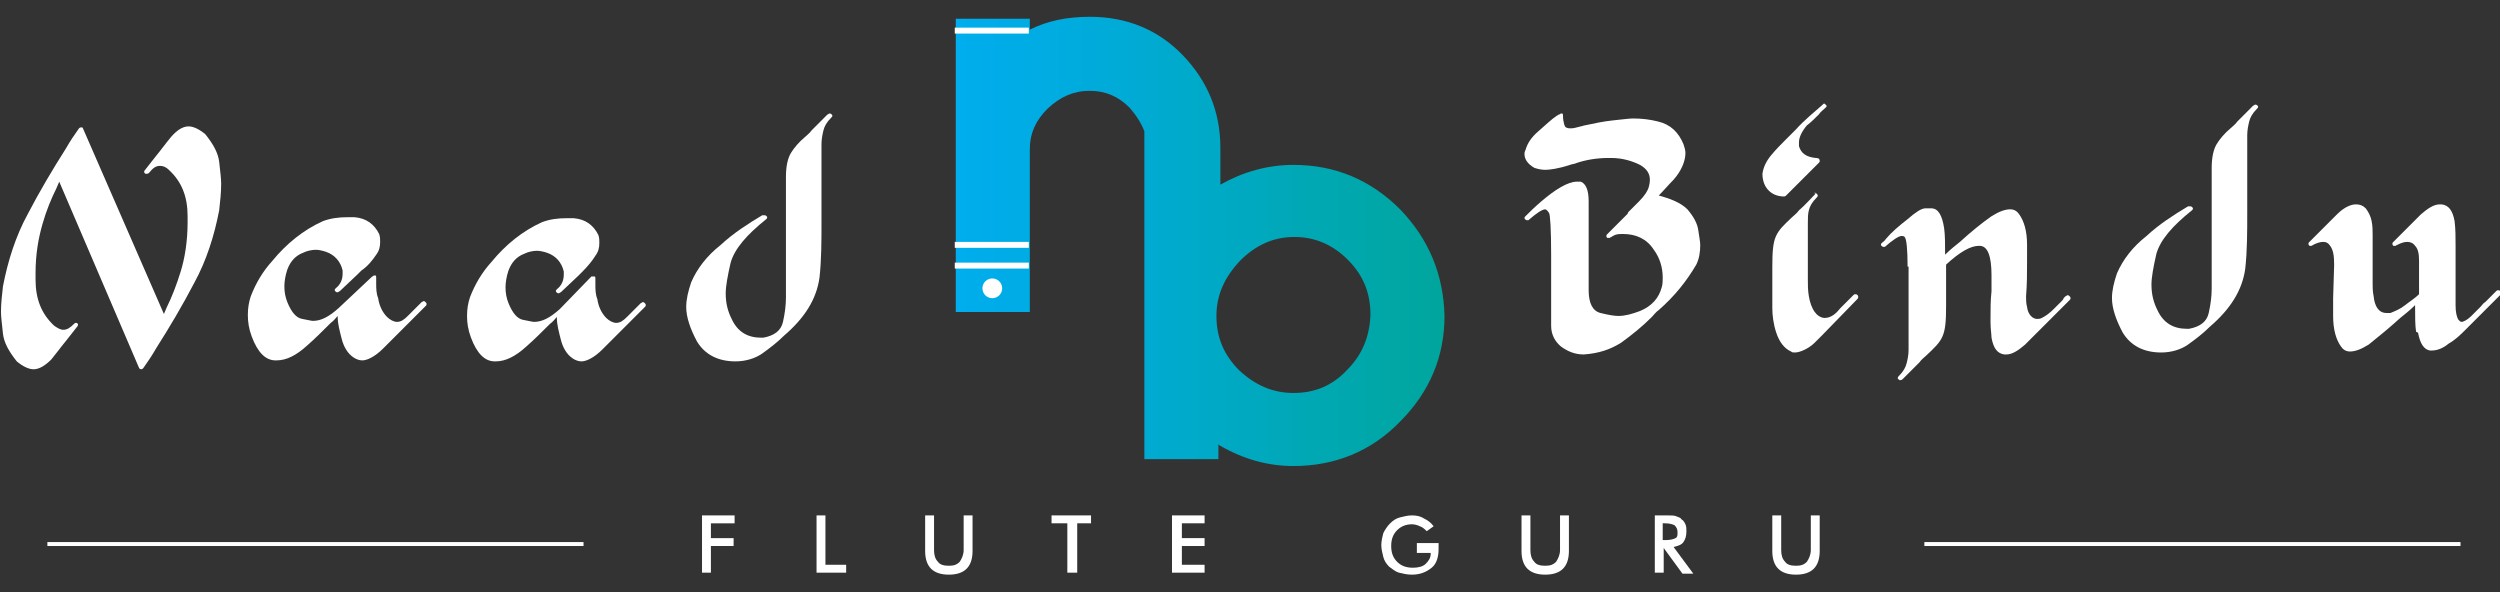 <svg xmlns="http://www.w3.org/2000/svg" xmlns:xlink="http://www.w3.org/1999/xlink" id="Layer_1" x="0px" y="0px" viewBox="0 0 253.2 60" style="enable-background:new 0 0 253.2 60;" xml:space="preserve"><rect x="0" y="0" width="253.2" height="60" fill="#333333" stroke="none"/><style type="text/css">	.st0{fill:#FFFFFF;}	.st1{fill:url(#SVGID_1_);}</style><g>	<g>		<g>			<path class="st0" d="M6,18.4l-0.3,0.7c-0.5,1-1,2.2-1.4,3.6c-0.4,1.4-0.7,3-0.7,5c0,0.2,0,0.4,0,0.6c0,2,0.6,3.5,1.9,4.7    c0.3,0.2,0.6,0.4,0.9,0.4c0.4,0,0.7-0.2,1.1-0.6c0.1-0.1,0.1-0.1,0.2-0.1h0c0.2,0,0.2,0.2,0.2,0.2c0,0,0,0.1-0.1,0.2l-1.1,1.4    c-0.5,0.6-1,1.3-1.5,1.9C4.6,37,4,37.4,3.4,37.4c-0.5,0-1.1-0.3-1.7-0.8c-0.8-1-1.3-1.9-1.4-2.8c-0.1-1-0.2-1.7-0.2-2.2    c0-0.9,0.1-1.7,0.2-2.6c0.5-2.6,1.3-5.1,2.5-7.3c1.2-2.3,2.5-4.5,3.9-6.7c0.4-0.7,0.8-1.3,1.3-2c0,0,0.1-0.1,0.2-0.1h0    c0.1,0,0.2,0,0.2,0.1l8.2,18.8c0.1-0.2,0.2-0.5,0.3-0.7c0.5-1,1-2.3,1.4-3.6s0.7-3,0.7-5c0-0.2,0-0.4,0-0.6c0-2-0.6-3.5-1.9-4.7    c-0.3-0.3-0.6-0.4-0.9-0.4c-0.4,0-0.7,0.2-1.1,0.7c0,0-0.1,0.1-0.2,0.1h-0.1c-0.2,0-0.2-0.2-0.2-0.2c0,0,0-0.1,0.1-0.2    c0.4-0.5,0.7-0.9,1.1-1.4c0.5-0.6,1-1.3,1.5-1.9c0.6-0.7,1.2-1.1,1.8-1.1c0.5,0,1.1,0.3,1.7,0.8c0.8,1,1.3,1.9,1.4,2.8    c0.1,0.9,0.2,1.7,0.2,2.2c0,0.9-0.1,1.8-0.2,2.7c-0.5,2.6-1.3,5.1-2.5,7.3c-1.2,2.3-2.5,4.5-3.9,6.7c-0.4,0.7-0.8,1.3-1.3,2    c0,0-0.1,0.1-0.2,0.1c0,0-0.1,0-0.2-0.1L6,18.4z"></path>			<path class="st0" d="M37.7,28c0.1,0,0.1-0.1,0.2-0.1c0,0,0.1,0,0.1,0c0.1,0,0.1,0.1,0.1,0.2c0,0.2,0,0.4,0,0.6c0,0.5,0,1,0.2,1.5    c0.1,0.7,0.4,1.4,0.9,1.9c0.3,0.3,0.7,0.5,1,0.5c0.4,0,0.7-0.2,1.1-0.6c0.3-0.3,0.7-0.7,1-1l0.4-0.4c0.1,0,0.1-0.1,0.2-0.1    c0.1,0,0.1,0,0.2,0.1c0.1,0.1,0.1,0.1,0.1,0.2s0,0.1-0.1,0.2c-0.5,0.5-1,1-1.5,1.5c-0.9,0.9-1.9,1.9-2.8,2.8    c-0.8,0.8-1.6,1.2-2.1,1.2c-0.3,0-0.6-0.1-0.9-0.3c-0.6-0.4-1-1.1-1.2-1.9s-0.4-1.5-0.4-2.2v-0.1c-0.2,0.2-0.4,0.5-0.7,0.7    c-0.8,0.8-1.6,1.6-2.4,2.3c-1.1,1-2.1,1.5-3.1,1.5h-0.1c-1,0-1.8-0.8-2.4-2.4c-0.3-0.8-0.4-1.5-0.4-2.2c0-0.7,0.1-1.3,0.3-1.9    c0.5-1.3,1.2-2.5,2.2-3.6c1.4-1.7,3.1-3.1,5.1-4c0.8-0.3,1.6-0.4,2.5-0.4c0.2,0,0.5,0,0.7,0c1.2,0.1,2,0.7,2.5,1.7    c0.1,0.3,0.1,0.5,0.1,0.8c0,0.5-0.1,0.9-0.4,1.3c-0.4,0.6-0.9,1.2-1.5,1.6l-0.4,0.4l-1.8,1.7c-0.1,0-0.1,0.1-0.2,0.1    c0,0-0.1,0-0.1,0c-0.2-0.1-0.2-0.2-0.2-0.2c0-0.1,0-0.1,0.1-0.2c0.5-0.4,0.7-0.9,0.7-1.5c0-0.1,0-0.2,0-0.3    c-0.2-0.9-0.8-1.6-1.7-1.9c-0.3-0.1-0.7-0.2-1-0.2c-0.4,0-0.9,0.1-1.3,0.3c-0.8,0.3-1.3,0.9-1.6,1.7c-0.2,0.6-0.3,1.2-0.3,1.7    c0,0.6,0.1,1.1,0.3,1.6c0.4,1,0.9,1.6,1.5,1.7c0.6,0.1,0.9,0.2,1.1,0.2c0.8,0,1.6-0.4,2.6-1.3L37.7,28z"></path>			<path class="st0" d="M59.9,28C60,28,60,28,60.1,28c0,0,0.1,0,0.1,0c0.1,0,0.1,0.1,0.1,0.2c0,0.2,0,0.4,0,0.6c0,0.5,0,1,0.2,1.5    c0.1,0.7,0.4,1.4,0.9,1.9c0.3,0.3,0.7,0.5,1,0.5c0.4,0,0.7-0.2,1.1-0.6c0.3-0.3,0.7-0.7,1-1l0.4-0.4c0.1,0,0.1-0.1,0.2-0.1    c0.1,0,0.1,0,0.2,0.1c0.1,0.1,0.1,0.1,0.1,0.2s0,0.1-0.1,0.2c-0.5,0.5-1,1-1.5,1.5c-0.9,0.9-1.9,1.9-2.8,2.8    c-0.8,0.8-1.6,1.2-2.1,1.2c-0.3,0-0.6-0.1-0.9-0.3c-0.6-0.4-1-1.1-1.2-1.9s-0.4-1.5-0.4-2.2v-0.1c-0.2,0.2-0.4,0.5-0.7,0.7    c-0.8,0.8-1.6,1.6-2.4,2.3c-1.1,1-2.1,1.5-3.1,1.5h-0.1c-1,0-1.8-0.8-2.4-2.4c-0.3-0.8-0.4-1.5-0.4-2.2c0-0.7,0.1-1.3,0.3-1.9    c0.5-1.3,1.2-2.5,2.2-3.6c1.4-1.7,3.1-3.1,5.1-4c0.8-0.3,1.6-0.4,2.5-0.4c0.2,0,0.5,0,0.7,0c1.2,0.1,2,0.7,2.5,1.7    c0.1,0.3,0.1,0.5,0.1,0.8c0,0.5-0.1,0.9-0.4,1.3C60,26.4,59.5,27,59,27.5l-0.4,0.4l-1.8,1.7c-0.1,0-0.1,0.1-0.2,0.1    c0,0-0.1,0-0.1,0c-0.2-0.1-0.2-0.2-0.2-0.2c0-0.1,0-0.1,0.1-0.2c0.5-0.4,0.7-0.9,0.7-1.5c0-0.1,0-0.2,0-0.3    c-0.2-0.9-0.8-1.6-1.7-1.9c-0.3-0.1-0.7-0.2-1-0.2c-0.4,0-0.9,0.1-1.3,0.3c-0.8,0.3-1.3,0.9-1.6,1.7c-0.2,0.6-0.3,1.2-0.3,1.7    c0,0.6,0.1,1.1,0.3,1.6c0.4,1,0.9,1.6,1.5,1.7c0.6,0.1,0.9,0.2,1.1,0.2c0.8,0,1.6-0.4,2.6-1.3L59.9,28z"></path>			<path class="st0" d="M83.8,11.6c0.1,0,0.1-0.1,0.2-0.1c0,0,0.1,0,0.1,0c0.2,0.1,0.2,0.2,0.2,0.2c0,0.1,0,0.1-0.1,0.2    c-0.5,0.5-0.7,0.9-0.8,1.3c-0.1,0.4-0.2,0.9-0.2,1.4v0.3c0,1.3,0,2.7,0,4.2c0,1.2,0,2.3,0,3.3c0,2,0,3.9-0.2,5.7    c-0.3,2.2-1.5,4.1-3.6,5.9c-0.7,0.7-1.5,1.3-2.2,1.8s-1.7,0.8-2.7,0.8c-1.8,0-3.1-0.7-3.9-2c-0.7-1.3-1.1-2.5-1.1-3.5    c0-0.8,0.2-1.6,0.5-2.5c0.6-1.4,1.6-2.7,3-3.8c1.3-1.2,2.7-2.1,4.2-3c0.1,0,0.1,0,0.2,0s0.1,0,0.1,0c0.2,0.1,0.2,0.2,0.2,0.2    c0,0.1,0,0.1-0.1,0.2c-2,1.6-3.2,3-3.6,4.4c-0.3,1.3-0.5,2.4-0.5,3.1c0,1,0.2,1.8,0.6,2.6c0.6,1.3,1.6,1.9,3,1.9h0.2    c1.1-0.2,1.8-0.7,2-1.6c0.2-0.9,0.3-1.7,0.3-2.5c0-0.2,0-0.3,0-0.5v-1.6c0-1.1,0-2.3,0-3.7c0-1.4,0-2.7,0-3.9c0-0.9,0-1.7,0-2.5    c0-1.1,0.2-1.9,0.5-2.4c0.3-0.5,0.8-1.1,1.4-1.6c0.2-0.2,0.5-0.4,0.7-0.7c0.3-0.3,0.6-0.6,0.9-0.9L83.8,11.6z"></path>		</g>	</g>	<g>		<path class="st0" d="M170.9,21.2c0.6,0.7,1,1.4,1.1,2.1c0.1,0.7,0.2,1.2,0.2,1.5c0,0.7-0.1,1.4-0.4,2c-1,1.7-2.2,3.2-3.8,4.6   c-0.3,0.2-0.5,0.5-0.7,0.7c-1,1-2,1.8-3.1,2.6c-1.1,0.7-2.3,1.1-3.8,1.2c-0.9,0-1.6-0.3-2.3-0.8c-0.6-0.5-1-1.2-1-2.1v-2.3   c0-0.8,0-1.6,0-2.5s0-1.6,0-2.4c0-2.6-0.1-4-0.2-4.2c-0.1-0.2-0.3-0.4-0.4-0.4c-0.3,0-0.9,0.4-1.7,1.1c0,0-0.1,0-0.1,0   s-0.1,0-0.1,0c-0.2-0.1-0.2-0.2-0.2-0.2c0-0.1,0-0.1,0.1-0.2c0.4-0.4,0.9-0.9,1.6-1.5c1.4-1.2,2.7-2,3.6-2c0.1,0,0.3,0,0.4,0   c0.5,0.2,0.8,0.8,0.8,2v9c0,1.3,0.4,2.1,1.2,2.3c0.8,0.2,1.4,0.3,1.8,0.3c0.7,0,1.4-0.2,2.2-0.5c1.2-0.5,1.9-1.3,2.2-2.4   c0.1-0.3,0.1-0.7,0.1-1c0-1-0.3-2-0.9-2.8c-0.7-1.1-1.8-1.6-3.1-1.6h-0.2c-0.5,0-0.7,0.1-1,0.3c-0.1,0-0.1,0.1-0.2,0.1v0l0,0h-0.1   c0,0,0,0-0.1,0c0,0-0.1-0.1-0.1-0.1c0,0,0-0.1,0-0.1c0-0.1,0-0.1,0.1-0.2l1.1-1.1c0.2-0.2,0.5-0.5,0.7-0.7c0,0,0.1-0.1,0.1-0.1   c0,0,0,0,0.1-0.1c0,0,0.1-0.1,0.1-0.2l1.1-1.1c0.6-0.6,0.9-1.1,1-1.5c0.1-0.4,0.1-0.6,0.1-0.7c0-0.6-0.3-1.1-1-1.5   c-0.8-0.4-1.8-0.7-2.9-0.7h-0.3c-1.2,0-2.3,0.2-3.2,0.5c-0.2,0.1-0.4,0.1-0.7,0.2c-1.2,0.4-2.1,0.5-2.5,0.5   c-0.4,0-0.8-0.1-1.1-0.2c-0.7-0.4-1-0.9-1-1.4c0-0.1,0-0.2,0.1-0.4c0.2-0.7,0.6-1.3,1.3-1.9s1.3-1.2,1.9-1.6   c0.1,0,0.1-0.1,0.2-0.1s0.1-0.1,0.2-0.1c0,0,0.1,0,0.1,0c0.1,0,0.1,0.1,0.1,0.2c0,0.7,0.2,1.2,0.3,1.2c0.2,0.1,0.3,0.1,0.5,0.1   c0.3,0,0.6-0.1,1-0.2c0.1,0,0.3-0.1,0.4-0.1c0.9-0.2,1.9-0.4,2.8-0.5c1-0.1,1.7-0.2,2.1-0.2c0.9,0,1.7,0.1,2.5,0.3   c1.3,0.3,2.1,1.1,2.6,2.3c0.1,0.3,0.2,0.6,0.2,0.9c0,0.8-0.4,1.8-1.2,2.7c-0.5,0.5-1,1.1-1.5,1.6   C169.1,20.1,170.2,20.5,170.9,21.2z"></path>		<path class="st0" d="M184.3,16.3c0,0.1,0,0.1-0.1,0.2l-3.3,3.3c0,0-0.1,0.1-0.2,0.1c-1.3,0-2.2-0.9-2.2-2.3   c0.1-0.7,0.4-1.3,0.9-1.9c0.5-0.6,1-1.1,1.5-1.6c0.2-0.2,0.3-0.3,0.5-0.5l0.5-0.5c0.8-0.9,1.8-1.7,2.7-2.5c0,0,0.1-0.1,0.1-0.1   c0,0,0.1,0,0.1,0c0.1,0.1,0.2,0.2,0.2,0.2c0,0.1,0,0.1-0.1,0.2c-0.2,0.2-0.5,0.4-0.7,0.7c-0.4,0.4-0.8,0.8-1.2,1.1   c-0.5,0.6-0.8,1.2-0.8,1.7c0,0.1,0,0.3,0,0.4c0.2,0.7,0.7,1.1,1.7,1.2C184.3,16,184.3,16.2,184.3,16.3z M183.8,19.5   C183.9,19.5,183.9,19.5,183.8,19.5c0.2,0.1,0.3,0.2,0.3,0.3s0,0.1-0.1,0.2c-0.5,0.5-0.7,0.9-0.8,1.3c-0.1,0.4-0.1,0.8-0.1,1.3v0.3   c0,0.1,0,0.1,0,0.2l0,5.1v0.2c0,0.5,0,1,0.1,1.6c0.1,0.6,0.3,1.2,0.6,1.6c0.2,0.3,0.6,0.6,1,0.6c0.7,0,1.2-0.5,1.6-1   c0.1-0.1,0.2-0.2,0.3-0.3l1-1c0.1-0.1,0.1-0.1,0.2-0.1c0,0,0.1,0,0.1,0c0.2,0.1,0.2,0.2,0.2,0.3c0,0.1,0,0.1-0.1,0.2l-3.6,3.7   l-0.7,0.7c-0.6,0.6-1.5,1-2,1c-0.2,0-0.3,0-0.4-0.1c-0.7-0.3-1.2-1-1.5-1.9c-0.3-0.9-0.4-1.8-0.4-2.5v-4.2c0-3.1,0.3-3.4,2-5   c0.2-0.2,0.5-0.4,0.7-0.7c0.6-0.5,1.1-1.1,1.7-1.7C183.7,19.6,183.8,19.5,183.8,19.5z"></path>		<path class="st0" d="M193.2,27c0-1.7-0.1-2.8-0.3-3c-0.1-0.1-0.2-0.1-0.3-0.1c-0.3,0-0.9,0.4-1.7,1.1c0,0-0.1,0-0.1,0   c0,0-0.1,0-0.1,0c-0.2-0.1-0.2-0.2-0.2-0.2c0-0.1,0-0.1,0.1-0.2c0.1-0.1,0.3-0.2,0.4-0.4c0.6-0.7,1.3-1.3,2.2-2   c0.8-0.7,1.4-1.1,1.8-1.1c0.3,0,0.5,0,0.6,0c0.7,0,1.1,0.7,1.3,2c0.1,0.7,0.1,1.6,0.1,2.7l0.1-0.1c0.4-0.4,0.9-0.8,1.4-1.2   c1.1-1,2.2-1.9,3.2-2.6c0.8-0.5,1.4-0.7,1.9-0.7c0.4,0,0.7,0.2,0.9,0.5c0.5,0.7,0.8,1.7,0.8,3.1l0,1.7c0,1.1,0,2.3-0.1,3.5v0.1   c0,0.3,0,0.6,0.1,1c0.1,0.8,0.6,1.2,1,1.2c0.2,0,0.3,0,0.5-0.1c0.4-0.2,0.8-0.5,1.2-0.9c0.1-0.1,0.2-0.2,0.2-0.2l0.6-0.6   c0.1-0.1,0.2-0.2,0.2-0.3l0.2-0.2c0.1,0,0.1-0.1,0.2-0.1s0.1,0,0.2,0.1c0.1,0.1,0.1,0.1,0.1,0.2s0,0.1-0.1,0.2   c-0.3,0.3-0.7,0.7-1,1c-0.3,0.3-0.6,0.6-0.9,0.9c-0.9,0.9-1.8,1.8-2.6,2.6c-0.7,0.6-1.3,1-1.9,1H203c-0.7-0.1-1.1-0.6-1.3-1.7   c0-0.3-0.1-0.9-0.1-1.6v-0.4c0-0.9,0-1.8,0.1-2.7c0-0.6,0-1.1,0-1.5v-0.1c0-2-0.4-3-1.2-3h-0.1c-0.8,0-1.9,0.6-3.3,1.9V31   c0,3.1-0.3,3.4-2,5c-0.2,0.2-0.5,0.4-0.7,0.7l-1.7,1.7c0,0-0.1,0.1-0.2,0.1c0,0,0,0-0.1,0c-0.2-0.1-0.2-0.2-0.2-0.2   c0,0,0-0.1,0.1-0.2c0.5-0.5,0.7-0.9,0.8-1.3c0.1-0.4,0.2-0.8,0.2-1.4V34c0-1,0-2,0-2.9V27z"></path>		<path class="st0" d="M228.2,10.7c0.1,0,0.1-0.1,0.2-0.1c0,0,0.1,0,0.1,0c0.2,0.1,0.2,0.2,0.2,0.2c0,0.1,0,0.1-0.1,0.2   c-0.5,0.5-0.7,0.9-0.8,1.3c-0.1,0.4-0.2,0.9-0.2,1.4v0.3c0,1.3,0,2.7,0,4.2c0,1.2,0,2.3,0,3.3c0,2,0,3.9-0.2,5.7   c-0.3,2.2-1.5,4.1-3.6,5.9c-0.7,0.7-1.5,1.3-2.2,1.8s-1.7,0.8-2.7,0.8c-1.8,0-3.1-0.7-3.9-2c-0.7-1.3-1.1-2.5-1.1-3.5   c0-0.8,0.2-1.6,0.5-2.5c0.6-1.4,1.6-2.7,3-3.8c1.3-1.2,2.7-2.1,4.2-3c0.1,0,0.1,0,0.2,0s0.1,0,0.1,0c0.2,0.1,0.2,0.2,0.2,0.2   c0,0.1,0,0.1-0.1,0.2c-2,1.6-3.2,3-3.6,4.4c-0.3,1.3-0.5,2.4-0.5,3.1c0,1,0.2,1.8,0.6,2.6c0.6,1.3,1.6,1.9,3,1.9h0.2   c1.1-0.2,1.8-0.7,2-1.6c0.2-0.9,0.3-1.7,0.3-2.5c0-0.2,0-0.3,0-0.5v-1.6c0-1.1,0-2.3,0-3.7c0-1.4,0-2.7,0-3.9c0-0.9,0-1.7,0-2.5   c0-1.1,0.2-1.9,0.5-2.4c0.3-0.5,0.8-1.1,1.4-1.6c0.2-0.2,0.5-0.4,0.7-0.7c0.3-0.3,0.6-0.6,0.9-0.9L228.2,10.7z"></path>		<path class="st0" d="M244.7,33.6c-0.1-0.7-0.1-1.5-0.1-2.7l-0.1,0.1c-0.4,0.4-0.9,0.8-1.4,1.2c-1.1,1-2.2,1.9-3.2,2.7   c-0.8,0.5-1.4,0.7-1.9,0.7c-0.4,0-0.7-0.2-0.9-0.5c-0.5-0.7-0.8-1.7-0.8-3.1c0-0.6,0-1.2,0-1.8l0.1-3.3v-0.2   c0-0.8-0.1-1.4-0.4-1.8c-0.2-0.3-0.4-0.4-0.7-0.4c-0.3,0-0.7,0.1-1.2,0.4c0,0-0.1,0-0.1,0c0,0-0.1,0-0.1,0   c-0.1-0.1-0.1-0.2-0.1-0.2c0-0.1,0-0.1,0.1-0.2l1-1c0.6-0.6,1.2-1.2,1.8-1.8c0.8-0.8,1.5-1,1.9-1s0.7,0.1,1,0.4   c0.3,0.4,0.5,0.8,0.6,1.3c0.1,0.5,0.1,1,0.1,1.4v0.3c0,0.1,0,0.2,0,0.2c0,0.7,0,1.4,0,2.1l0,2.2v0.2c0,0.3,0,0.7,0.1,1.2   c0.1,1,0.5,1.7,1.3,1.7c0.1,0,0.3,0,0.4,0c0.5-0.2,1-0.4,1.5-0.8s1-0.7,1.4-1.1c0-0.5,0-1.1,0-1.6v-1.8c0-0.7-0.1-1.2-0.4-1.5   c-0.2-0.3-0.5-0.4-0.8-0.4c-0.3,0-0.6,0.1-1,0.3c-0.1,0-0.1,0.1-0.2,0.1c0,0-0.1,0-0.1,0c0,0-0.1,0-0.1,0   c-0.1-0.1-0.1-0.2-0.1-0.2c0-0.1,0-0.1,0.1-0.2l1-1c0.6-0.6,1.2-1.2,1.8-1.8c0.7-0.6,1.3-1,1.9-1h0.2c0.7,0.1,1.1,0.6,1.3,1.7   c0.1,0.8,0.1,1.6,0.1,2.5v0.5c0,0.6,0,1.3,0,1.9c0,0.4,0,0.8,0,1.2c0,0.8,0,1.6,0,2.3v0.1c0,0.7,0.1,1.2,0.3,1.5   c0.1,0.1,0.2,0.2,0.3,0.2c0.2,0,0.6-0.2,1-0.6c0.3-0.3,0.6-0.6,0.9-0.9c0.2-0.2,0.3-0.4,0.5-0.5l0.8-0.8c0.1-0.1,0.2-0.2,0.3-0.3   c0.1-0.1,0.1-0.1,0.2-0.1s0.2,0,0.2,0.1s0.1,0.1,0.1,0.2s0,0.2-0.1,0.2c-0.4,0.4-0.7,0.7-1.1,1.1c-0.8,0.8-1.6,1.6-2.4,2.4   c-0.5,0.5-1,1-1.7,1.4c-0.6,0.5-1.2,0.7-1.7,0.7c-0.1,0-0.1,0-0.2,0c-0.6-0.1-1-0.7-1.2-1.8L244.7,33.6z"></path>	</g>	<g>		<linearGradient id="SVGID_1_" gradientUnits="userSpaceOnUse" x1="96.707" y1="24.461" x2="146.221" y2="24.461">			<stop offset="0" style="stop-color:#00ADEE"></stop>			<stop offset="0.283" style="stop-color:#00ABDB"></stop>			<stop offset="0.856" style="stop-color:#00A7A9"></stop>			<stop offset="1" style="stop-color:#00A69C"></stop>		</linearGradient>		<path class="st1" d="M141.8,21.2c-3-3-6.6-4.5-10.8-4.5c-2.6,0-5.1,0.7-7.4,2v-3.7c0-3.7-1.3-6.8-3.8-9.4   c-2.5-2.6-5.7-3.9-9.4-3.9c-2.3,0-4.3,0.4-6.1,1.3V2.9V2.4V1.9h-7.5v0.5v0.5v28.7h7.5V15.1c0-1.6,0.6-2.9,1.8-4.1   c1.3-1.2,2.6-1.8,4.3-1.8c1.6,0,2.9,0.6,4,1.7c0.7,0.8,1.2,1.6,1.5,2.4v33.2h7.5V45c0,0,0.1,0.1,0.1,0.1c2.4,1.4,4.9,2.1,7.5,2.1   c4.2,0,7.9-1.5,10.8-4.5c3-3,4.5-6.6,4.5-10.7C146.2,27.8,144.7,24.2,141.8,21.2z M136.4,37.5c-1.5,1.6-3.3,2.3-5.4,2.3   c-2.1,0-3.9-0.8-5.5-2.3c-1.6-1.6-2.3-3.4-2.3-5.5c0-2.1,0.8-3.9,2.4-5.6c1.6-1.6,3.4-2.4,5.5-2.4c2.1,0,3.9,0.8,5.4,2.3   c1.6,1.6,2.3,3.4,2.3,5.6C138.7,34.1,138,35.9,136.4,37.5z"></path>		<g>			<rect x="96.7" y="2.8" class="st0" width="7.5" height="0.6"></rect>			<rect x="96.7" y="24.5" class="st0" width="7.5" height="0.6"></rect>			<rect x="96.7" y="26.6" class="st0" width="7.5" height="0.6"></rect>			<circle class="st0" cx="100.5" cy="29.2" r="1"></circle>		</g>	</g>	<g>		<rect x="4.8" y="54.9" class="st0" width="54.3" height="0.4"></rect>		<rect x="194.9" y="54.9" class="st0" width="54.3" height="0.4"></rect>		<g>			<path class="st0" d="M71.1,58v-5.8h3.3V53H72v1.5h2.3v0.8H72V58H71.1z"></path>			<path class="st0" d="M82.7,58v-5.8h0.9v5h2.1V58H82.7z"></path>			<path class="st0" d="M93.7,52.2h0.9v3.5c0,0.5,0.1,0.9,0.4,1.2c0.2,0.3,0.6,0.4,1.1,0.4c0.5,0,0.8-0.1,1.1-0.4    c0.2-0.3,0.4-0.7,0.4-1.2v-3.5h0.9v3.6c0,0.8-0.2,1.4-0.6,1.8c-0.4,0.4-1,0.6-1.8,0.6c-0.8,0-1.4-0.2-1.8-0.6    c-0.4-0.4-0.6-1-0.6-1.8V52.2z"></path>			<path class="st0" d="M109.1,53v5h-1v-5h-1.6v-0.8h4V53H109.1z"></path>			<path class="st0" d="M118.7,58v-5.8h3.3V53h-2.3v1.5h2.3v0.8h-2.3v1.9h2.3V58H118.7z"></path>			<path class="st0" d="M143.4,55h2.3c0,0,0,0.1,0,0.2c0,0.2,0,0.3,0,0.4c0,0.8-0.2,1.5-0.7,1.9s-1.1,0.7-2,0.7    c-0.5,0-0.9-0.1-1.3-0.2c-0.4-0.1-0.7-0.4-1-0.6c-0.3-0.3-0.5-0.6-0.6-1c-0.1-0.4-0.2-0.8-0.2-1.2c0-0.4,0.1-0.8,0.2-1.2    c0.2-0.4,0.4-0.7,0.7-1c0.3-0.3,0.6-0.5,1-0.6c0.4-0.1,0.8-0.2,1.2-0.2c0.5,0,0.9,0.1,1.2,0.3c0.4,0.2,0.7,0.4,1,0.8l-0.7,0.5    c-0.2-0.2-0.4-0.4-0.7-0.5c-0.2-0.1-0.5-0.2-0.8-0.2c-0.6,0-1.1,0.2-1.5,0.6c-0.4,0.4-0.6,0.9-0.6,1.6c0,0.7,0.2,1.2,0.6,1.6    c0.4,0.4,0.9,0.6,1.6,0.6c0.5,0,1-0.1,1.3-0.4c0.3-0.3,0.5-0.6,0.5-1v-0.1h-1.4V55z"></path>			<path class="st0" d="M154.1,52.2h0.9v3.5c0,0.5,0.1,0.9,0.4,1.2c0.2,0.3,0.6,0.4,1.1,0.4c0.5,0,0.8-0.1,1.1-0.4    c0.2-0.3,0.4-0.7,0.4-1.2v-3.5h0.9v3.6c0,0.8-0.2,1.4-0.6,1.8s-1,0.6-1.8,0.6c-0.8,0-1.4-0.2-1.8-0.6c-0.4-0.4-0.6-1-0.6-1.8    V52.2z"></path>			<path class="st0" d="M168.5,55.4V58h-0.9v-5.8h1.3c0.4,0,0.7,0,0.9,0.1c0.2,0.1,0.4,0.1,0.5,0.3c0.2,0.1,0.3,0.3,0.4,0.5    c0.1,0.2,0.1,0.5,0.1,0.7c0,0.5-0.1,0.8-0.3,1.1c-0.2,0.3-0.6,0.4-1,0.5l2,2.7h-1.1l-1.9-2.6H168.5z M168.5,54.7h0.2    c0.5,0,0.8-0.1,1-0.2c0.2-0.1,0.2-0.3,0.2-0.6c0-0.3-0.1-0.5-0.3-0.7c-0.2-0.1-0.5-0.2-1-0.2h-0.2V54.7z"></path>			<path class="st0" d="M179.5,52.2h0.9v3.5c0,0.5,0.1,0.9,0.4,1.2c0.2,0.3,0.6,0.4,1.1,0.4c0.5,0,0.8-0.1,1.1-0.4    c0.2-0.3,0.4-0.7,0.4-1.2v-3.5h0.9v3.6c0,0.8-0.2,1.4-0.6,1.8s-1,0.6-1.8,0.6s-1.4-0.2-1.8-0.6c-0.4-0.4-0.6-1-0.6-1.8V52.2z"></path>		</g>	</g></g></svg>